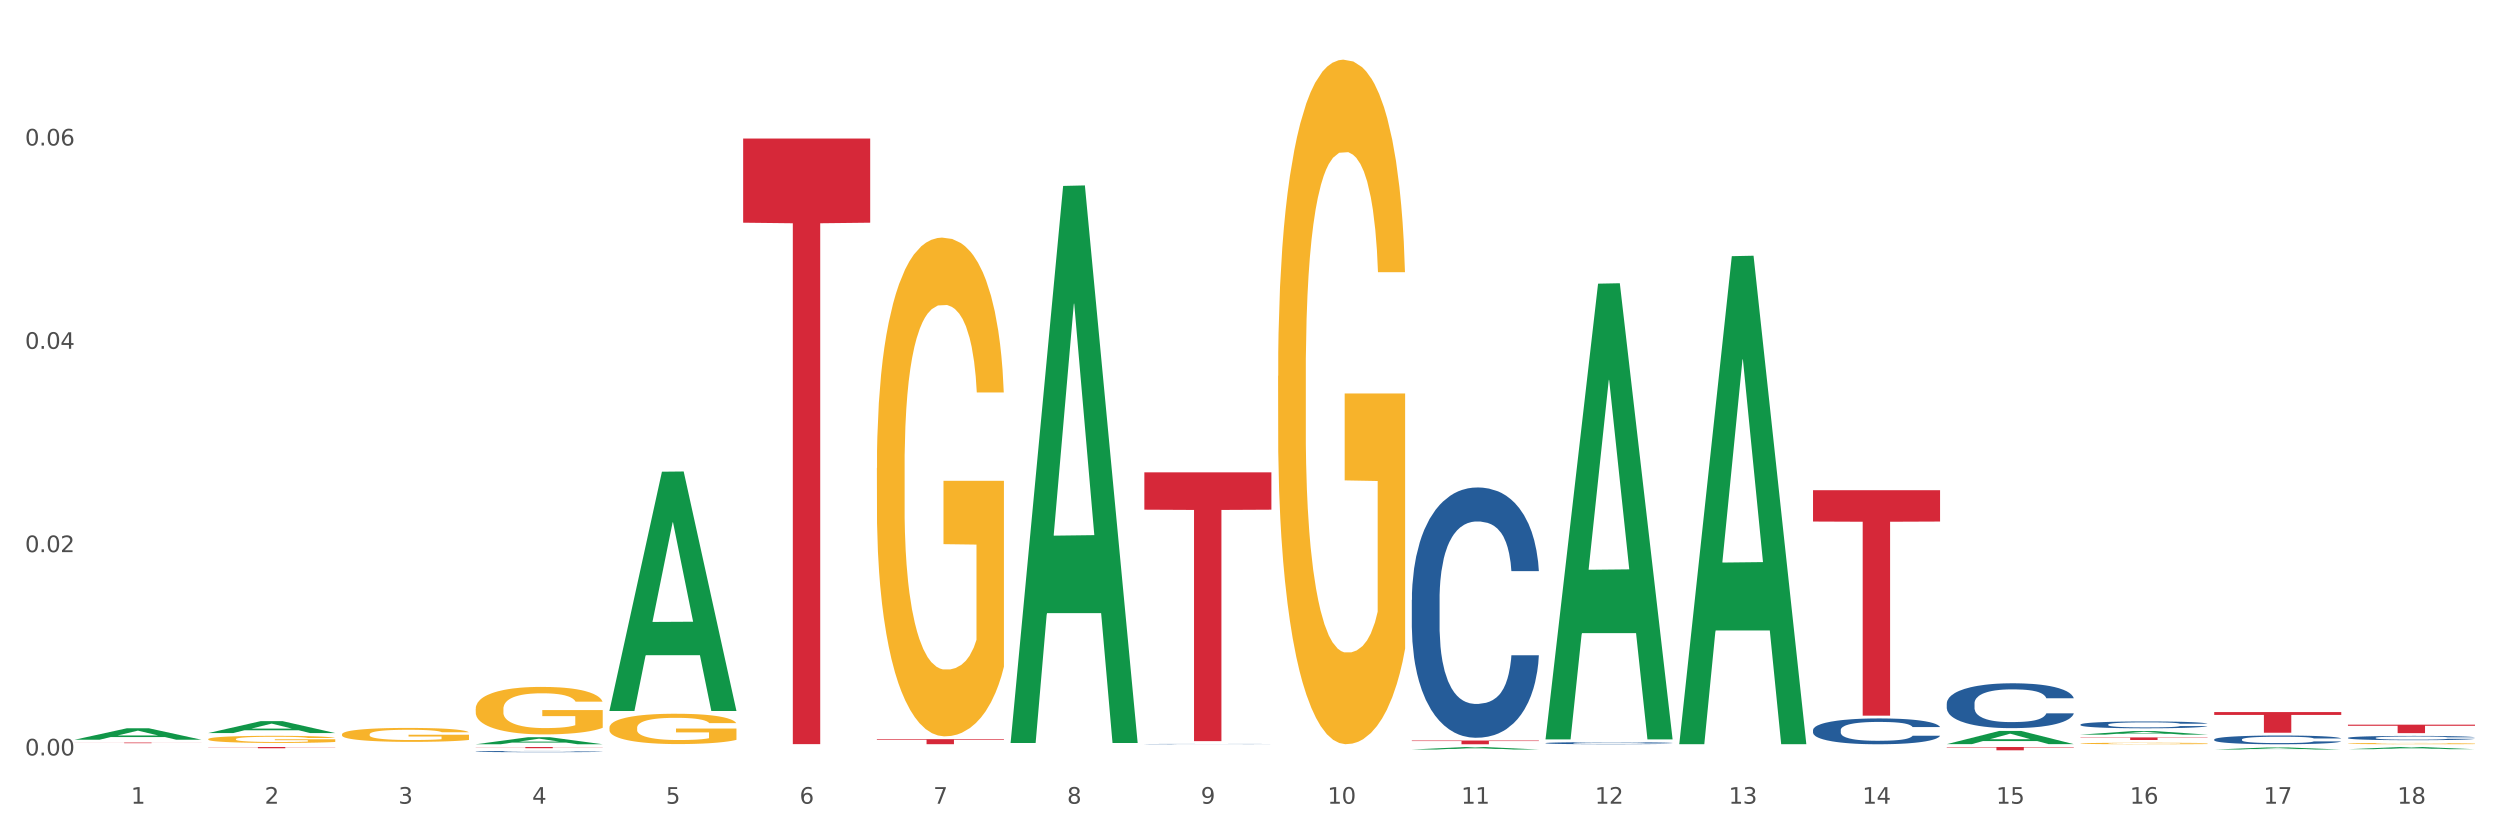 <?xml version="1.0" encoding="utf-8" standalone="no"?>
<!DOCTYPE svg PUBLIC "-//W3C//DTD SVG 1.1//EN"
  "http://www.w3.org/Graphics/SVG/1.1/DTD/svg11.dtd">
<svg xmlns:xlink="http://www.w3.org/1999/xlink" width="1080pt" height="360pt" viewBox="0 0 1080 360" xmlns="http://www.w3.org/2000/svg" version="1.1">
 <rect x="0" y="0" width="1080" height="360" fill="#333333" stroke="none"/>
 <defs>
  <style type="text/css">*{stroke-linejoin: round; stroke-linecap: butt}</style>
 </defs>
 <g id="figure_1">
  <g id="patch_1">
   <path d="M 0 360 
L 1080 360 
L 1080 0 
L 0 0 
z
" style="fill: #ffffff; stroke: #ffffff; stroke-linejoin: miter"/>
  </g>
  <g id="axes_1">
   <g id="matplotlib.axis_1">
    <g id="xtick_1">
     <g id="text_1">
      <!-- 1 -->
      <g style="fill: #4d4d4d" transform="translate(56.563 347.204) scale(0.096 -0.096)">
       <defs>
        <path id="DejaVuSans-31" d="M 794 531 
L 1825 531 
L 1825 4091 
L 703 3866 
L 703 4441 
L 1819 4666 
L 2450 4666 
L 2450 531 
L 3481 531 
L 3481 0 
L 794 0 
L 794 531 
z
" transform="scale(0.016)"/>
       </defs>
       <use xlink:href="#DejaVuSans-31"/>
      </g>
     </g>
    </g>
    <g id="xtick_2">
     <g id="text_2">
      <!-- 2 -->
      <g style="fill: #4d4d4d" transform="translate(114.336 347.204) scale(0.096 -0.096)">
       <defs>
        <path id="DejaVuSans-32" d="M 1228 531 
L 3431 531 
L 3431 0 
L 469 0 
L 469 531 
Q 828 903 1448 1529 
Q 2069 2156 2228 2338 
Q 2531 2678 2651 2914 
Q 2772 3150 2772 3378 
Q 2772 3750 2511 3984 
Q 2250 4219 1831 4219 
Q 1534 4219 1204 4116 
Q 875 4013 500 3803 
L 500 4441 
Q 881 4594 1212 4672 
Q 1544 4750 1819 4750 
Q 2544 4750 2975 4387 
Q 3406 4025 3406 3419 
Q 3406 3131 3298 2873 
Q 3191 2616 2906 2266 
Q 2828 2175 2409 1742 
Q 1991 1309 1228 531 
z
" transform="scale(0.016)"/>
       </defs>
       <use xlink:href="#DejaVuSans-32"/>
      </g>
     </g>
    </g>
    <g id="xtick_3">
     <g id="text_3">
      <!-- 3 -->
      <g style="fill: #4d4d4d" transform="translate(172.109 347.204) scale(0.096 -0.096)">
       <defs>
        <path id="DejaVuSans-33" d="M 2597 2516 
Q 3050 2419 3304 2112 
Q 3559 1806 3559 1356 
Q 3559 666 3084 287 
Q 2609 -91 1734 -91 
Q 1441 -91 1130 -33 
Q 819 25 488 141 
L 488 750 
Q 750 597 1062 519 
Q 1375 441 1716 441 
Q 2309 441 2620 675 
Q 2931 909 2931 1356 
Q 2931 1769 2642 2001 
Q 2353 2234 1838 2234 
L 1294 2234 
L 1294 2753 
L 1863 2753 
Q 2328 2753 2575 2939 
Q 2822 3125 2822 3475 
Q 2822 3834 2567 4026 
Q 2313 4219 1838 4219 
Q 1578 4219 1281 4162 
Q 984 4106 628 3988 
L 628 4550 
Q 988 4650 1302 4700 
Q 1616 4750 1894 4750 
Q 2613 4750 3031 4423 
Q 3450 4097 3450 3541 
Q 3450 3153 3228 2886 
Q 3006 2619 2597 2516 
z
" transform="scale(0.016)"/>
       </defs>
       <use xlink:href="#DejaVuSans-33"/>
      </g>
     </g>
    </g>
    <g id="xtick_4">
     <g id="text_4">
      <!-- 4 -->
      <g style="fill: #4d4d4d" transform="translate(229.882 347.204) scale(0.096 -0.096)">
       <defs>
        <path id="DejaVuSans-34" d="M 2419 4116 
L 825 1625 
L 2419 1625 
L 2419 4116 
z
M 2253 4666 
L 3047 4666 
L 3047 1625 
L 3713 1625 
L 3713 1100 
L 3047 1100 
L 3047 0 
L 2419 0 
L 2419 1100 
L 313 1100 
L 313 1709 
L 2253 4666 
z
" transform="scale(0.016)"/>
       </defs>
       <use xlink:href="#DejaVuSans-34"/>
      </g>
     </g>
    </g>
    <g id="xtick_5">
     <g id="text_5">
      <!-- 5 -->
      <g style="fill: #4d4d4d" transform="translate(287.655 347.204) scale(0.096 -0.096)">
       <defs>
        <path id="DejaVuSans-35" d="M 691 4666 
L 3169 4666 
L 3169 4134 
L 1269 4134 
L 1269 2991 
Q 1406 3038 1543 3061 
Q 1681 3084 1819 3084 
Q 2600 3084 3056 2656 
Q 3513 2228 3513 1497 
Q 3513 744 3044 326 
Q 2575 -91 1722 -91 
Q 1428 -91 1123 -41 
Q 819 9 494 109 
L 494 744 
Q 775 591 1075 516 
Q 1375 441 1709 441 
Q 2250 441 2565 725 
Q 2881 1009 2881 1497 
Q 2881 1984 2565 2268 
Q 2250 2553 1709 2553 
Q 1456 2553 1204 2497 
Q 953 2441 691 2322 
L 691 4666 
z
" transform="scale(0.016)"/>
       </defs>
       <use xlink:href="#DejaVuSans-35"/>
      </g>
     </g>
    </g>
    <g id="xtick_6">
     <g id="text_6">
      <!-- 6 -->
      <g style="fill: #4d4d4d" transform="translate(345.428 347.204) scale(0.096 -0.096)">
       <defs>
        <path id="DejaVuSans-36" d="M 2113 2584 
Q 1688 2584 1439 2293 
Q 1191 2003 1191 1497 
Q 1191 994 1439 701 
Q 1688 409 2113 409 
Q 2538 409 2786 701 
Q 3034 994 3034 1497 
Q 3034 2003 2786 2293 
Q 2538 2584 2113 2584 
z
M 3366 4563 
L 3366 3988 
Q 3128 4100 2886 4159 
Q 2644 4219 2406 4219 
Q 1781 4219 1451 3797 
Q 1122 3375 1075 2522 
Q 1259 2794 1537 2939 
Q 1816 3084 2150 3084 
Q 2853 3084 3261 2657 
Q 3669 2231 3669 1497 
Q 3669 778 3244 343 
Q 2819 -91 2113 -91 
Q 1303 -91 875 529 
Q 447 1150 447 2328 
Q 447 3434 972 4092 
Q 1497 4750 2381 4750 
Q 2619 4750 2861 4703 
Q 3103 4656 3366 4563 
z
" transform="scale(0.016)"/>
       </defs>
       <use xlink:href="#DejaVuSans-36"/>
      </g>
     </g>
    </g>
    <g id="xtick_7">
     <g id="text_7">
      <!-- 7 -->
      <g style="fill: #4d4d4d" transform="translate(403.201 347.204) scale(0.096 -0.096)">
       <defs>
        <path id="DejaVuSans-37" d="M 525 4666 
L 3525 4666 
L 3525 4397 
L 1831 0 
L 1172 0 
L 2766 4134 
L 525 4134 
L 525 4666 
z
" transform="scale(0.016)"/>
       </defs>
       <use xlink:href="#DejaVuSans-37"/>
      </g>
     </g>
    </g>
    <g id="xtick_8">
     <g id="text_8">
      <!-- 8 -->
      <g style="fill: #4d4d4d" transform="translate(460.974 347.204) scale(0.096 -0.096)">
       <defs>
        <path id="DejaVuSans-38" d="M 2034 2216 
Q 1584 2216 1326 1975 
Q 1069 1734 1069 1313 
Q 1069 891 1326 650 
Q 1584 409 2034 409 
Q 2484 409 2743 651 
Q 3003 894 3003 1313 
Q 3003 1734 2745 1975 
Q 2488 2216 2034 2216 
z
M 1403 2484 
Q 997 2584 770 2862 
Q 544 3141 544 3541 
Q 544 4100 942 4425 
Q 1341 4750 2034 4750 
Q 2731 4750 3128 4425 
Q 3525 4100 3525 3541 
Q 3525 3141 3298 2862 
Q 3072 2584 2669 2484 
Q 3125 2378 3379 2068 
Q 3634 1759 3634 1313 
Q 3634 634 3220 271 
Q 2806 -91 2034 -91 
Q 1263 -91 848 271 
Q 434 634 434 1313 
Q 434 1759 690 2068 
Q 947 2378 1403 2484 
z
M 1172 3481 
Q 1172 3119 1398 2916 
Q 1625 2713 2034 2713 
Q 2441 2713 2670 2916 
Q 2900 3119 2900 3481 
Q 2900 3844 2670 4047 
Q 2441 4250 2034 4250 
Q 1625 4250 1398 4047 
Q 1172 3844 1172 3481 
z
" transform="scale(0.016)"/>
       </defs>
       <use xlink:href="#DejaVuSans-38"/>
      </g>
     </g>
    </g>
    <g id="xtick_9">
     <g id="text_9">
      <!-- 9 -->
      <g style="fill: #4d4d4d" transform="translate(518.747 347.204) scale(0.096 -0.096)">
       <defs>
        <path id="DejaVuSans-39" d="M 703 97 
L 703 672 
Q 941 559 1184 500 
Q 1428 441 1663 441 
Q 2288 441 2617 861 
Q 2947 1281 2994 2138 
Q 2813 1869 2534 1725 
Q 2256 1581 1919 1581 
Q 1219 1581 811 2004 
Q 403 2428 403 3163 
Q 403 3881 828 4315 
Q 1253 4750 1959 4750 
Q 2769 4750 3195 4129 
Q 3622 3509 3622 2328 
Q 3622 1225 3098 567 
Q 2575 -91 1691 -91 
Q 1453 -91 1209 -44 
Q 966 3 703 97 
z
M 1959 2075 
Q 2384 2075 2632 2365 
Q 2881 2656 2881 3163 
Q 2881 3666 2632 3958 
Q 2384 4250 1959 4250 
Q 1534 4250 1286 3958 
Q 1038 3666 1038 3163 
Q 1038 2656 1286 2365 
Q 1534 2075 1959 2075 
z
" transform="scale(0.016)"/>
       </defs>
       <use xlink:href="#DejaVuSans-39"/>
      </g>
     </g>
    </g>
    <g id="xtick_10">
     <g id="text_10">
      <!-- 10 -->
      <g style="fill: #4d4d4d" transform="translate(573.466 347.204) scale(0.096 -0.096)">
       <defs>
        <path id="DejaVuSans-30" d="M 2034 4250 
Q 1547 4250 1301 3770 
Q 1056 3291 1056 2328 
Q 1056 1369 1301 889 
Q 1547 409 2034 409 
Q 2525 409 2770 889 
Q 3016 1369 3016 2328 
Q 3016 3291 2770 3770 
Q 2525 4250 2034 4250 
z
M 2034 4750 
Q 2819 4750 3233 4129 
Q 3647 3509 3647 2328 
Q 3647 1150 3233 529 
Q 2819 -91 2034 -91 
Q 1250 -91 836 529 
Q 422 1150 422 2328 
Q 422 3509 836 4129 
Q 1250 4750 2034 4750 
z
" transform="scale(0.016)"/>
       </defs>
       <use xlink:href="#DejaVuSans-31"/>
       <use xlink:href="#DejaVuSans-30" transform="translate(63.623 0)"/>
      </g>
     </g>
    </g>
    <g id="xtick_11">
     <g id="text_11">
      <!-- 11 -->
      <g style="fill: #4d4d4d" transform="translate(631.239 347.204) scale(0.096 -0.096)">
       <use xlink:href="#DejaVuSans-31"/>
       <use xlink:href="#DejaVuSans-31" transform="translate(63.623 0)"/>
      </g>
     </g>
    </g>
    <g id="xtick_12">
     <g id="text_12">
      <!-- 12 -->
      <g style="fill: #4d4d4d" transform="translate(689.012 347.204) scale(0.096 -0.096)">
       <use xlink:href="#DejaVuSans-31"/>
       <use xlink:href="#DejaVuSans-32" transform="translate(63.623 0)"/>
      </g>
     </g>
    </g>
    <g id="xtick_13">
     <g id="text_13">
      <!-- 13 -->
      <g style="fill: #4d4d4d" transform="translate(746.785 347.204) scale(0.096 -0.096)">
       <use xlink:href="#DejaVuSans-31"/>
       <use xlink:href="#DejaVuSans-33" transform="translate(63.623 0)"/>
      </g>
     </g>
    </g>
    <g id="xtick_14">
     <g id="text_14">
      <!-- 14 -->
      <g style="fill: #4d4d4d" transform="translate(804.558 347.204) scale(0.096 -0.096)">
       <use xlink:href="#DejaVuSans-31"/>
       <use xlink:href="#DejaVuSans-34" transform="translate(63.623 0)"/>
      </g>
     </g>
    </g>
    <g id="xtick_15">
     <g id="text_15">
      <!-- 15 -->
      <g style="fill: #4d4d4d" transform="translate(862.331 347.204) scale(0.096 -0.096)">
       <use xlink:href="#DejaVuSans-31"/>
       <use xlink:href="#DejaVuSans-35" transform="translate(63.623 0)"/>
      </g>
     </g>
    </g>
    <g id="xtick_16">
     <g id="text_16">
      <!-- 16 -->
      <g style="fill: #4d4d4d" transform="translate(920.104 347.204) scale(0.096 -0.096)">
       <use xlink:href="#DejaVuSans-31"/>
       <use xlink:href="#DejaVuSans-36" transform="translate(63.623 0)"/>
      </g>
     </g>
    </g>
    <g id="xtick_17">
     <g id="text_17">
      <!-- 17 -->
      <g style="fill: #4d4d4d" transform="translate(977.877 347.204) scale(0.096 -0.096)">
       <use xlink:href="#DejaVuSans-31"/>
       <use xlink:href="#DejaVuSans-37" transform="translate(63.623 0)"/>
      </g>
     </g>
    </g>
    <g id="xtick_18">
     <g id="text_18">
      <!-- 18 -->
      <g style="fill: #4d4d4d" transform="translate(1035.65 347.204) scale(0.096 -0.096)">
       <use xlink:href="#DejaVuSans-31"/>
       <use xlink:href="#DejaVuSans-38" transform="translate(63.623 0)"/>
      </g>
     </g>
    </g>
    <g id="xtick_19"/>
    <g id="xtick_20"/>
    <g id="xtick_21"/>
    <g id="xtick_22"/>
    <g id="xtick_23"/>
    <g id="xtick_24"/>
    <g id="xtick_25"/>
    <g id="xtick_26"/>
    <g id="xtick_27"/>
    <g id="xtick_28"/>
    <g id="xtick_29"/>
    <g id="xtick_30"/>
    <g id="xtick_31"/>
    <g id="xtick_32"/>
    <g id="xtick_33"/>
    <g id="xtick_34"/>
    <g id="xtick_35"/>
   </g>
   <g id="matplotlib.axis_2">
    <g id="ytick_1">
     <g id="text_19">
      <!-- 0.00 -->
      <g style="fill: #4d4d4d" transform="translate(10.8 326.358) scale(0.096 -0.096)">
       <defs>
        <path id="DejaVuSans-2e" d="M 684 794 
L 1344 794 
L 1344 0 
L 684 0 
L 684 794 
z
" transform="scale(0.016)"/>
       </defs>
       <use xlink:href="#DejaVuSans-30"/>
       <use xlink:href="#DejaVuSans-2e" transform="translate(63.623 0)"/>
       <use xlink:href="#DejaVuSans-30" transform="translate(95.41 0)"/>
       <use xlink:href="#DejaVuSans-30" transform="translate(159.033 0)"/>
      </g>
     </g>
    </g>
    <g id="ytick_2">
     <g id="text_20">
      <!-- 0.02 -->
      <g style="fill: #4d4d4d" transform="translate(10.8 238.526) scale(0.096 -0.096)">
       <use xlink:href="#DejaVuSans-30"/>
       <use xlink:href="#DejaVuSans-2e" transform="translate(63.623 0)"/>
       <use xlink:href="#DejaVuSans-30" transform="translate(95.41 0)"/>
       <use xlink:href="#DejaVuSans-32" transform="translate(159.033 0)"/>
      </g>
     </g>
    </g>
    <g id="ytick_3">
     <g id="text_21">
      <!-- 0.04 -->
      <g style="fill: #4d4d4d" transform="translate(10.8 150.694) scale(0.096 -0.096)">
       <use xlink:href="#DejaVuSans-30"/>
       <use xlink:href="#DejaVuSans-2e" transform="translate(63.623 0)"/>
       <use xlink:href="#DejaVuSans-30" transform="translate(95.41 0)"/>
       <use xlink:href="#DejaVuSans-34" transform="translate(159.033 0)"/>
      </g>
     </g>
    </g>
    <g id="ytick_4">
     <g id="text_22">
      <!-- 0.06 -->
      <g style="fill: #4d4d4d" transform="translate(10.8 62.861) scale(0.096 -0.096)">
       <use xlink:href="#DejaVuSans-30"/>
       <use xlink:href="#DejaVuSans-2e" transform="translate(63.623 0)"/>
       <use xlink:href="#DejaVuSans-30" transform="translate(95.41 0)"/>
       <use xlink:href="#DejaVuSans-36" transform="translate(159.033 0)"/>
      </g>
     </g>
    </g>
    <g id="ytick_5"/>
    <g id="ytick_6"/>
    <g id="ytick_7"/>
    <g id="ytick_8"/>
   </g>
   <g id="PolyCollection_1">
    <path d="M 32.175 319.565 
L 32.232 319.56 
L 54.864 314.603 
L 64.257 314.599 
L 87.059 319.574 
L 76.196 319.574 
L 71.273 318.415 
L 47.905 318.415 
L 47.735 318.434 
L 42.982 319.574 
L 32.175 319.574 
L 32.175 319.565 
L 50.847 317.724 
L 68.331 317.719 
L 59.674 315.659 
L 59.561 315.65 
L 59.447 315.664 
L 50.79 317.719 
L 50.847 317.724 
L 32.175 319.565 
z
" clip-path="url(#pe618749e1e)" style="fill: #109648"/>
    <path d="M 147.721 317.249 
L 147.786 317.244 
L 147.786 317.045 
L 147.915 316.874 
L 148.563 316.461 
L 149.535 316.119 
L 150.248 315.937 
L 150.961 315.788 
L 151.803 315.64 
L 152.84 315.485 
L 154.719 315.259 
L 155.886 315.144 
L 157.311 315.022 
L 159.903 314.846 
L 161.782 314.747 
L 163.726 314.664 
L 166.901 314.565 
L 168.975 314.521 
L 171.178 314.488 
L 173.835 314.466 
L 175.844 314.46 
L 180.25 314.477 
L 184.008 314.526 
L 185.822 314.565 
L 188.155 314.631 
L 189.386 314.675 
L 191.395 314.763 
L 193.469 314.879 
L 194.894 314.978 
L 197.033 315.166 
L 198.653 315.353 
L 200.143 315.585 
L 200.921 315.744 
L 201.504 315.893 
L 202.022 316.064 
L 202.54 316.334 
L 190.877 316.334 
L 190.423 316.141 
L 189.71 315.959 
L 188.674 315.783 
L 187.766 315.673 
L 186.211 315.535 
L 184.786 315.447 
L 183.295 315.381 
L 181.481 315.325 
L 180.055 315.298 
L 178.047 315.276 
L 174.094 315.281 
L 171.437 315.325 
L 169.623 315.381 
L 168.456 315.43 
L 167.42 315.485 
L 166.253 315.562 
L 164.893 315.678 
L 163.921 315.783 
L 162.949 315.915 
L 162.171 316.048 
L 161.458 316.202 
L 160.875 316.367 
L 160.421 316.538 
L 160.033 316.748 
L 159.709 317.095 
L 159.709 317.85 
L 159.838 318.021 
L 160.162 318.247 
L 160.551 318.418 
L 161.199 318.622 
L 161.782 318.76 
L 162.884 318.958 
L 164.115 319.123 
L 165.087 319.228 
L 166.059 319.316 
L 167.744 319.438 
L 169.623 319.537 
L 171.243 319.598 
L 173.446 319.653 
L 174.936 319.675 
L 176.232 319.686 
L 179.407 319.686 
L 181.675 319.669 
L 184.203 319.631 
L 186.146 319.581 
L 187.766 319.52 
L 189.581 319.421 
L 190.747 319.327 
L 190.747 318.175 
L 176.491 318.17 
L 176.491 317.404 
L 202.605 317.404 
L 202.605 319.653 
L 201.504 319.768 
L 200.273 319.873 
L 198.977 319.967 
L 197.033 320.083 
L 194.7 320.193 
L 192.626 320.27 
L 190.423 320.336 
L 187.831 320.397 
L 184.462 320.452 
L 182.388 320.474 
L 179.796 320.491 
L 176.751 320.496 
L 174.094 320.485 
L 171.502 320.457 
L 168.78 320.408 
L 166.124 320.336 
L 164.115 320.265 
L 162.106 320.176 
L 159.968 320.061 
L 158.283 319.95 
L 156.987 319.851 
L 155.562 319.724 
L 154.006 319.559 
L 152.84 319.41 
L 151.803 319.256 
L 150.702 319.057 
L 149.924 318.886 
L 149.147 318.671 
L 148.693 318.512 
L 148.175 318.264 
L 147.786 317.916 
L 147.721 317.249 
z
" clip-path="url(#pe618749e1e)" style="fill: #f7b32b"/>
    <path d="M 205.494 306.229 
L 205.559 306.21 
L 205.559 305.535 
L 205.688 304.954 
L 206.336 303.547 
L 207.308 302.385 
L 208.021 301.766 
L 208.734 301.259 
L 209.576 300.753 
L 210.613 300.228 
L 212.492 299.459 
L 213.659 299.065 
L 215.084 298.653 
L 217.676 298.053 
L 219.555 297.715 
L 221.499 297.434 
L 224.674 297.097 
L 226.748 296.947 
L 228.951 296.834 
L 231.608 296.759 
L 233.616 296.74 
L 238.023 296.797 
L 241.781 296.965 
L 243.595 297.097 
L 245.928 297.322 
L 247.159 297.472 
L 249.168 297.772 
L 251.242 298.165 
L 252.667 298.503 
L 254.806 299.141 
L 256.426 299.778 
L 257.916 300.566 
L 258.694 301.109 
L 259.277 301.616 
L 259.795 302.197 
L 260.313 303.116 
L 248.65 303.116 
L 248.196 302.46 
L 247.483 301.841 
L 246.447 301.241 
L 245.539 300.866 
L 243.984 300.397 
L 242.559 300.097 
L 241.068 299.872 
L 239.254 299.684 
L 237.828 299.591 
L 235.82 299.516 
L 231.867 299.534 
L 229.21 299.684 
L 227.396 299.872 
L 226.229 300.041 
L 225.193 300.228 
L 224.026 300.491 
L 222.666 300.884 
L 221.694 301.241 
L 220.722 301.691 
L 219.944 302.141 
L 219.231 302.666 
L 218.648 303.228 
L 218.194 303.81 
L 217.806 304.522 
L 217.482 305.704 
L 217.482 308.273 
L 217.611 308.854 
L 217.935 309.623 
L 218.324 310.204 
L 218.972 310.898 
L 219.555 311.367 
L 220.657 312.042 
L 221.888 312.604 
L 222.86 312.961 
L 223.832 313.261 
L 225.517 313.673 
L 227.396 314.011 
L 229.016 314.217 
L 231.219 314.405 
L 232.709 314.48 
L 234.005 314.517 
L 237.18 314.517 
L 239.448 314.461 
L 241.975 314.33 
L 243.919 314.161 
L 245.539 313.955 
L 247.354 313.617 
L 248.52 313.298 
L 248.52 309.379 
L 234.264 309.36 
L 234.264 306.754 
L 260.378 306.754 
L 260.378 314.405 
L 259.277 314.798 
L 258.046 315.155 
L 256.75 315.473 
L 254.806 315.867 
L 252.473 316.242 
L 250.399 316.505 
L 248.196 316.73 
L 245.604 316.936 
L 242.235 317.124 
L 240.161 317.199 
L 237.569 317.255 
L 234.524 317.274 
L 231.867 317.236 
L 229.275 317.142 
L 226.553 316.974 
L 223.897 316.73 
L 221.888 316.486 
L 219.879 316.186 
L 217.741 315.792 
L 216.056 315.417 
L 214.76 315.08 
L 213.335 314.648 
L 211.779 314.086 
L 210.613 313.58 
L 209.576 313.054 
L 208.475 312.379 
L 207.697 311.798 
L 206.92 311.067 
L 206.466 310.523 
L 205.948 309.679 
L 205.559 308.498 
L 205.494 306.229 
z
" clip-path="url(#pe618749e1e)" style="fill: #f7b32b"/>
    <path d="M 378.813 202.208 
L 378.878 202.011 
L 378.878 194.927 
L 379.007 188.827 
L 379.655 174.068 
L 380.627 161.868 
L 381.34 155.374 
L 382.053 150.061 
L 382.895 144.748 
L 383.932 139.238 
L 385.811 131.17 
L 386.977 127.038 
L 388.403 122.708 
L 390.995 116.411 
L 392.874 112.869 
L 394.818 109.918 
L 397.993 106.376 
L 400.067 104.801 
L 402.27 103.621 
L 404.927 102.834 
L 406.935 102.637 
L 411.342 103.227 
L 415.1 104.998 
L 416.914 106.376 
L 419.247 108.737 
L 420.478 110.311 
L 422.487 113.46 
L 424.561 117.592 
L 425.986 121.134 
L 428.125 127.825 
L 429.745 134.515 
L 431.235 142.78 
L 432.012 148.487 
L 432.596 153.8 
L 433.114 159.9 
L 433.632 169.542 
L 421.969 169.542 
L 421.515 162.655 
L 420.802 156.161 
L 419.766 149.864 
L 418.858 145.929 
L 417.303 141.009 
L 415.878 137.861 
L 414.387 135.499 
L 412.573 133.531 
L 411.147 132.548 
L 409.139 131.76 
L 405.186 131.957 
L 402.529 133.531 
L 400.715 135.499 
L 399.548 137.27 
L 398.512 139.238 
L 397.345 141.993 
L 395.984 146.125 
L 395.013 149.864 
L 394.041 154.587 
L 393.263 159.31 
L 392.55 164.82 
L 391.967 170.723 
L 391.513 176.823 
L 391.125 184.301 
L 390.801 196.698 
L 390.801 223.657 
L 390.93 229.758 
L 391.254 237.826 
L 391.643 243.926 
L 392.291 251.207 
L 392.874 256.126 
L 393.976 263.21 
L 395.207 269.114 
L 396.179 272.853 
L 397.151 276.001 
L 398.836 280.33 
L 400.715 283.873 
L 402.335 286.037 
L 404.538 288.005 
L 406.028 288.792 
L 407.324 289.186 
L 410.499 289.186 
L 412.767 288.595 
L 415.294 287.218 
L 417.238 285.447 
L 418.858 283.282 
L 420.673 279.74 
L 421.839 276.395 
L 421.839 235.267 
L 407.583 235.071 
L 407.583 207.718 
L 433.697 207.718 
L 433.697 288.005 
L 432.596 292.137 
L 431.364 295.876 
L 430.068 299.221 
L 428.125 303.354 
L 425.792 307.29 
L 423.718 310.044 
L 421.515 312.406 
L 418.923 314.57 
L 415.554 316.538 
L 413.48 317.325 
L 410.888 317.916 
L 407.843 318.113 
L 405.186 317.719 
L 402.594 316.735 
L 399.872 314.964 
L 397.216 312.406 
L 395.207 309.848 
L 393.198 306.699 
L 391.06 302.567 
L 389.375 298.631 
L 388.079 295.089 
L 386.654 290.563 
L 385.098 284.66 
L 383.932 279.347 
L 382.895 273.837 
L 381.794 266.753 
L 381.016 260.652 
L 380.238 252.978 
L 379.785 247.271 
L 379.266 238.416 
L 378.878 226.019 
L 378.813 202.208 
z
" clip-path="url(#pe618749e1e)" style="fill: #f7b32b"/>
    <path d="M 552.132 162.423 
L 552.197 162.153 
L 552.197 152.43 
L 552.326 144.057 
L 552.974 123.801 
L 553.946 107.055 
L 554.659 98.143 
L 555.372 90.85 
L 556.214 83.558 
L 557.251 75.995 
L 559.13 64.922 
L 560.296 59.25 
L 561.722 53.308 
L 564.314 44.666 
L 566.193 39.804 
L 568.137 35.753 
L 571.312 30.891 
L 573.386 28.73 
L 575.589 27.11 
L 578.246 26.03 
L 580.254 25.759 
L 584.661 26.57 
L 588.419 29.001 
L 590.233 30.891 
L 592.566 34.132 
L 593.797 36.293 
L 595.806 40.614 
L 597.88 46.286 
L 599.305 51.148 
L 601.443 60.33 
L 603.063 69.513 
L 604.554 80.857 
L 605.331 88.69 
L 605.915 95.982 
L 606.433 104.355 
L 606.951 117.589 
L 595.288 117.589 
L 594.834 108.136 
L 594.121 99.223 
L 593.084 90.58 
L 592.177 85.178 
L 590.622 78.426 
L 589.197 74.105 
L 587.706 70.864 
L 585.892 68.163 
L 584.466 66.813 
L 582.458 65.732 
L 578.505 66.002 
L 575.848 68.163 
L 574.034 70.864 
L 572.867 73.295 
L 571.831 75.995 
L 570.664 79.777 
L 569.303 85.448 
L 568.331 90.58 
L 567.359 97.062 
L 566.582 103.544 
L 565.869 111.107 
L 565.286 119.209 
L 564.832 127.582 
L 564.444 137.845 
L 564.12 154.861 
L 564.12 191.862 
L 564.249 200.235 
L 564.573 211.309 
L 564.962 219.681 
L 565.61 229.674 
L 566.193 236.427 
L 567.295 246.15 
L 568.526 254.252 
L 569.498 259.384 
L 570.47 263.705 
L 572.155 269.647 
L 574.034 274.509 
L 575.654 277.48 
L 577.857 280.18 
L 579.347 281.261 
L 580.643 281.801 
L 583.818 281.801 
L 586.086 280.991 
L 588.613 279.1 
L 590.557 276.669 
L 592.177 273.698 
L 593.992 268.837 
L 595.158 264.245 
L 595.158 207.797 
L 580.902 207.527 
L 580.902 169.985 
L 607.016 169.985 
L 607.016 280.18 
L 605.915 285.852 
L 604.683 290.984 
L 603.387 295.575 
L 601.443 301.247 
L 599.111 306.649 
L 597.037 310.43 
L 594.834 313.671 
L 592.242 316.642 
L 588.873 319.343 
L 586.799 320.423 
L 584.207 321.233 
L 581.162 321.504 
L 578.505 320.963 
L 575.913 319.613 
L 573.191 317.182 
L 570.535 313.671 
L 568.526 310.16 
L 566.517 305.839 
L 564.379 300.167 
L 562.694 294.765 
L 561.398 289.904 
L 559.972 283.692 
L 558.417 275.589 
L 557.251 268.297 
L 556.214 260.734 
L 555.113 251.011 
L 554.335 242.638 
L 553.557 232.105 
L 553.104 224.273 
L 552.585 212.119 
L 552.197 195.103 
L 552.132 162.423 
z
" clip-path="url(#pe618749e1e)" style="fill: #f7b32b"/>
    <path d="M 898.77 321.172 
L 898.835 321.171 
L 898.835 321.15 
L 898.964 321.131 
L 899.612 321.087 
L 900.584 321.05 
L 901.297 321.03 
L 902.01 321.014 
L 902.852 320.998 
L 903.889 320.981 
L 905.768 320.957 
L 906.934 320.944 
L 908.36 320.931 
L 910.952 320.912 
L 912.831 320.901 
L 914.775 320.892 
L 917.95 320.882 
L 920.024 320.877 
L 922.227 320.873 
L 924.884 320.871 
L 926.892 320.87 
L 931.299 320.872 
L 935.057 320.877 
L 936.871 320.882 
L 939.204 320.889 
L 940.435 320.894 
L 942.444 320.903 
L 944.517 320.916 
L 945.943 320.926 
L 948.081 320.947 
L 949.701 320.967 
L 951.192 320.992 
L 951.969 321.009 
L 952.552 321.025 
L 953.071 321.044 
L 953.589 321.073 
L 941.926 321.073 
L 941.472 321.052 
L 940.759 321.032 
L 939.722 321.013 
L 938.815 321.001 
L 937.26 320.987 
L 935.834 320.977 
L 934.344 320.97 
L 932.53 320.964 
L 931.104 320.961 
L 929.095 320.959 
L 925.143 320.959 
L 922.486 320.964 
L 920.672 320.97 
L 919.505 320.975 
L 918.468 320.981 
L 917.302 320.99 
L 915.941 321.002 
L 914.969 321.013 
L 913.997 321.028 
L 913.22 321.042 
L 912.507 321.059 
L 911.924 321.077 
L 911.47 321.095 
L 911.081 321.118 
L 910.757 321.155 
L 910.757 321.237 
L 910.887 321.255 
L 911.211 321.28 
L 911.6 321.298 
L 912.248 321.32 
L 912.831 321.335 
L 913.933 321.357 
L 915.164 321.375 
L 916.136 321.386 
L 917.108 321.395 
L 918.792 321.409 
L 920.672 321.419 
L 922.292 321.426 
L 924.495 321.432 
L 925.985 321.434 
L 927.281 321.435 
L 930.456 321.435 
L 932.724 321.434 
L 935.251 321.429 
L 937.195 321.424 
L 938.815 321.418 
L 940.63 321.407 
L 941.796 321.397 
L 941.796 321.272 
L 927.54 321.271 
L 927.54 321.189 
L 953.654 321.189 
L 953.654 321.432 
L 952.552 321.444 
L 951.321 321.456 
L 950.025 321.466 
L 948.081 321.478 
L 945.749 321.49 
L 943.675 321.499 
L 941.472 321.506 
L 938.88 321.512 
L 935.51 321.518 
L 933.437 321.521 
L 930.845 321.522 
L 927.799 321.523 
L 925.143 321.522 
L 922.551 321.519 
L 919.829 321.513 
L 917.172 321.506 
L 915.164 321.498 
L 913.155 321.488 
L 911.017 321.476 
L 909.332 321.464 
L 908.036 321.453 
L 906.61 321.44 
L 905.055 321.422 
L 903.889 321.406 
L 902.852 321.389 
L 901.75 321.367 
L 900.973 321.349 
L 900.195 321.326 
L 899.742 321.308 
L 899.223 321.282 
L 898.835 321.244 
L 898.77 321.172 
z
" clip-path="url(#pe618749e1e)" style="fill: #f7b32b"/>
    <path d="M 1014.316 321.219 
L 1014.38 321.218 
L 1014.38 321.2 
L 1014.51 321.184 
L 1015.158 321.145 
L 1016.13 321.113 
L 1016.843 321.096 
L 1017.556 321.082 
L 1018.398 321.068 
L 1019.435 321.054 
L 1021.314 321.033 
L 1022.48 321.022 
L 1023.906 321.01 
L 1026.498 320.994 
L 1028.377 320.985 
L 1030.321 320.977 
L 1033.496 320.968 
L 1035.57 320.963 
L 1037.773 320.96 
L 1040.429 320.958 
L 1042.438 320.958 
L 1046.845 320.959 
L 1050.603 320.964 
L 1052.417 320.968 
L 1054.75 320.974 
L 1055.981 320.978 
L 1057.99 320.986 
L 1060.063 320.997 
L 1061.489 321.006 
L 1063.627 321.024 
L 1065.247 321.041 
L 1066.738 321.063 
L 1067.515 321.078 
L 1068.098 321.092 
L 1068.617 321.108 
L 1069.135 321.133 
L 1057.471 321.133 
L 1057.018 321.115 
L 1056.305 321.098 
L 1055.268 321.082 
L 1054.361 321.071 
L 1052.806 321.058 
L 1051.38 321.05 
L 1049.89 321.044 
L 1048.076 321.039 
L 1046.65 321.036 
L 1044.641 321.034 
L 1040.689 321.035 
L 1038.032 321.039 
L 1036.218 321.044 
L 1035.051 321.049 
L 1034.014 321.054 
L 1032.848 321.061 
L 1031.487 321.072 
L 1030.515 321.082 
L 1029.543 321.094 
L 1028.766 321.106 
L 1028.053 321.121 
L 1027.47 321.136 
L 1027.016 321.152 
L 1026.627 321.172 
L 1026.303 321.204 
L 1026.303 321.275 
L 1026.433 321.291 
L 1026.757 321.312 
L 1027.146 321.328 
L 1027.794 321.347 
L 1028.377 321.36 
L 1029.479 321.379 
L 1030.71 321.394 
L 1031.682 321.404 
L 1032.654 321.413 
L 1034.338 321.424 
L 1036.218 321.433 
L 1037.838 321.439 
L 1040.041 321.444 
L 1041.531 321.446 
L 1042.827 321.447 
L 1046.002 321.447 
L 1048.27 321.446 
L 1050.797 321.442 
L 1052.741 321.437 
L 1054.361 321.432 
L 1056.176 321.422 
L 1057.342 321.414 
L 1057.342 321.306 
L 1043.086 321.305 
L 1043.086 321.233 
L 1069.2 321.233 
L 1069.2 321.444 
L 1068.098 321.455 
L 1066.867 321.465 
L 1065.571 321.473 
L 1063.627 321.484 
L 1061.295 321.495 
L 1059.221 321.502 
L 1057.018 321.508 
L 1054.426 321.514 
L 1051.056 321.519 
L 1048.983 321.521 
L 1046.391 321.522 
L 1043.345 321.523 
L 1040.689 321.522 
L 1038.097 321.519 
L 1035.375 321.515 
L 1032.718 321.508 
L 1030.71 321.501 
L 1028.701 321.493 
L 1026.563 321.482 
L 1024.878 321.472 
L 1023.582 321.463 
L 1022.156 321.451 
L 1020.601 321.435 
L 1019.435 321.421 
L 1018.398 321.407 
L 1017.296 321.388 
L 1016.519 321.372 
L 1015.741 321.352 
L 1015.288 321.337 
L 1014.769 321.314 
L 1014.38 321.281 
L 1014.316 321.219 
z
" clip-path="url(#pe618749e1e)" style="fill: #f7b32b"/>
    <path d="M 205.494 322.711 
L 260.378 322.711 
L 260.378 322.782 
L 238.789 322.782 
L 238.789 323.222 
L 226.953 323.222 
L 226.953 322.782 
L 205.494 322.782 
L 205.494 322.711 
L 205.494 322.711 
z
" clip-path="url(#pe618749e1e)" style="fill: #d62839"/>
    <path d="M 89.948 322.711 
L 144.832 322.711 
L 144.832 322.784 
L 123.243 322.785 
L 123.243 323.24 
L 111.407 323.24 
L 111.407 322.785 
L 89.948 322.784 
L 89.948 322.711 
L 89.948 322.711 
z
" clip-path="url(#pe618749e1e)" style="fill: #d62839"/>
    <path d="M 32.175 320.762 
L 87.059 320.762 
L 87.059 320.802 
L 65.47 320.802 
L 65.47 321.053 
L 53.635 321.053 
L 53.635 320.802 
L 32.175 320.802 
L 32.175 320.762 
L 32.175 320.762 
z
" clip-path="url(#pe618749e1e)" style="fill: #d62839"/>
    <path d="M 205.494 324.653 
L 205.559 324.652 
L 205.559 324.638 
L 205.753 324.62 
L 206.467 324.585 
L 207.375 324.559 
L 208.932 324.528 
L 209.776 324.516 
L 210.879 324.501 
L 213.149 324.478 
L 215.744 324.459 
L 217.561 324.448 
L 218.923 324.441 
L 221.972 324.429 
L 223.724 324.423 
L 225.54 324.419 
L 227.097 324.416 
L 229.692 324.412 
L 231.768 324.411 
L 234.169 324.41 
L 236.18 324.411 
L 238.84 324.413 
L 242.732 324.419 
L 244.224 324.422 
L 246.236 324.428 
L 248.312 324.436 
L 249.998 324.444 
L 251.945 324.455 
L 253.956 324.47 
L 255.902 324.489 
L 257.264 324.506 
L 258.367 324.524 
L 259.34 324.546 
L 260.054 324.57 
L 260.378 324.591 
L 248.506 324.591 
L 248.182 324.572 
L 247.533 324.553 
L 246.884 324.539 
L 246.171 324.528 
L 245.068 324.516 
L 244.095 324.508 
L 242.473 324.499 
L 240.981 324.493 
L 239.748 324.49 
L 238.256 324.487 
L 235.077 324.484 
L 232.806 324.484 
L 231.379 324.485 
L 229.627 324.487 
L 228.135 324.491 
L 226.384 324.496 
L 225.021 324.503 
L 223.659 324.511 
L 222.88 324.517 
L 221.713 324.528 
L 220.934 324.537 
L 219.896 324.552 
L 219.312 324.563 
L 218.274 324.591 
L 217.82 324.612 
L 217.626 324.626 
L 217.496 324.642 
L 217.496 324.719 
L 217.885 324.753 
L 218.209 324.768 
L 218.728 324.785 
L 219.702 324.806 
L 221.129 324.827 
L 222.621 324.843 
L 223.854 324.852 
L 225.021 324.859 
L 226.189 324.864 
L 227.616 324.869 
L 228.784 324.872 
L 230.536 324.875 
L 232.612 324.877 
L 234.234 324.877 
L 237.542 324.874 
L 239.034 324.872 
L 240.462 324.868 
L 242.019 324.863 
L 243.251 324.857 
L 243.965 324.852 
L 245.133 324.843 
L 246.041 324.833 
L 246.819 324.822 
L 247.338 324.812 
L 247.922 324.797 
L 248.376 324.781 
L 248.506 324.772 
L 260.378 324.772 
L 260.119 324.789 
L 259.665 324.807 
L 258.756 324.83 
L 258.043 324.843 
L 256.94 324.859 
L 255.772 324.873 
L 254.15 324.888 
L 252.658 324.9 
L 251.101 324.91 
L 249.414 324.918 
L 246.365 324.931 
L 245.262 324.934 
L 242.927 324.94 
L 241.11 324.944 
L 238.45 324.947 
L 235.726 324.949 
L 232.871 324.95 
L 230.341 324.949 
L 227.551 324.946 
L 225.8 324.943 
L 223.854 324.938 
L 221.583 324.931 
L 219.442 324.923 
L 217.431 324.913 
L 215.55 324.902 
L 213.798 324.889 
L 211.527 324.868 
L 209.841 324.847 
L 208.608 324.828 
L 207.765 324.812 
L 206.921 324.791 
L 206.467 324.777 
L 205.753 324.742 
L 205.494 324.71 
L 205.494 324.653 
z
" clip-path="url(#pe618749e1e)" style="fill: #255c99"/>
    <path d="M 494.359 321.439 
L 494.424 321.439 
L 494.424 321.435 
L 494.618 321.429 
L 495.332 321.419 
L 496.24 321.412 
L 497.797 321.403 
L 498.641 321.4 
L 499.743 321.396 
L 502.014 321.389 
L 504.609 321.384 
L 506.426 321.38 
L 507.788 321.378 
L 510.837 321.375 
L 512.589 321.373 
L 514.405 321.372 
L 515.962 321.371 
L 518.557 321.37 
L 520.633 321.37 
L 523.034 321.37 
L 525.045 321.37 
L 527.705 321.371 
L 531.597 321.372 
L 533.089 321.373 
L 535.1 321.375 
L 537.176 321.377 
L 538.863 321.379 
L 540.809 321.383 
L 542.821 321.387 
L 544.767 321.392 
L 546.129 321.397 
L 547.232 321.402 
L 548.205 321.408 
L 548.919 321.415 
L 549.243 321.421 
L 537.371 321.421 
L 537.047 321.416 
L 536.398 321.41 
L 535.749 321.406 
L 535.036 321.403 
L 533.933 321.4 
L 532.96 321.398 
L 531.338 321.395 
L 529.846 321.393 
L 528.613 321.392 
L 527.121 321.392 
L 523.942 321.391 
L 521.671 321.391 
L 520.244 321.391 
L 518.492 321.392 
L 517 321.393 
L 515.249 321.394 
L 513.886 321.396 
L 512.524 321.399 
L 511.745 321.4 
L 510.578 321.403 
L 509.799 321.406 
L 508.761 321.41 
L 508.177 321.413 
L 507.139 321.421 
L 506.685 321.427 
L 506.49 321.431 
L 506.361 321.436 
L 506.361 321.457 
L 506.75 321.467 
L 507.074 321.471 
L 507.593 321.476 
L 508.566 321.482 
L 509.994 321.488 
L 511.486 321.493 
L 512.718 321.495 
L 513.886 321.497 
L 515.054 321.499 
L 516.481 321.5 
L 517.649 321.501 
L 519.401 321.502 
L 521.477 321.502 
L 523.099 321.502 
L 526.407 321.502 
L 527.899 321.501 
L 529.327 321.5 
L 530.884 321.498 
L 532.116 321.497 
L 532.83 321.495 
L 533.998 321.493 
L 534.906 321.49 
L 535.684 321.487 
L 536.203 321.484 
L 536.787 321.48 
L 537.241 321.475 
L 537.371 321.473 
L 549.243 321.473 
L 548.984 321.478 
L 548.53 321.482 
L 547.621 321.489 
L 546.908 321.493 
L 545.805 321.497 
L 544.637 321.501 
L 543.015 321.506 
L 541.523 321.509 
L 539.966 321.512 
L 538.279 321.514 
L 535.23 321.518 
L 534.127 321.519 
L 531.792 321.52 
L 529.975 321.521 
L 527.315 321.522 
L 524.591 321.523 
L 521.736 321.523 
L 519.206 321.523 
L 516.416 321.522 
L 514.665 321.521 
L 512.718 321.52 
L 510.448 321.518 
L 508.307 321.515 
L 506.296 321.513 
L 504.414 321.509 
L 502.663 321.506 
L 500.392 321.5 
L 498.705 321.494 
L 497.473 321.488 
L 496.629 321.484 
L 495.786 321.478 
L 495.332 321.474 
L 494.618 321.464 
L 494.359 321.455 
L 494.359 321.439 
z
" clip-path="url(#pe618749e1e)" style="fill: #255c99"/>
    <path d="M 609.905 259.168 
L 609.97 259.069 
L 609.97 256.304 
L 610.164 252.551 
L 610.878 245.638 
L 611.786 240.404 
L 613.343 234.28 
L 614.187 231.713 
L 615.289 228.849 
L 617.56 224.207 
L 620.155 220.256 
L 621.972 218.084 
L 623.334 216.701 
L 626.383 214.232 
L 628.135 213.146 
L 629.951 212.257 
L 631.508 211.664 
L 634.103 210.973 
L 636.179 210.677 
L 638.58 210.578 
L 640.591 210.677 
L 643.251 211.072 
L 647.143 212.257 
L 648.635 212.948 
L 650.646 214.133 
L 652.722 215.713 
L 654.409 217.294 
L 656.355 219.565 
L 658.367 222.528 
L 660.313 226.281 
L 661.675 229.737 
L 662.778 233.392 
L 663.751 237.836 
L 664.465 242.675 
L 664.789 246.724 
L 652.917 246.724 
L 652.593 243.07 
L 651.944 239.12 
L 651.295 236.453 
L 650.581 234.28 
L 649.479 231.811 
L 648.505 230.231 
L 646.884 228.355 
L 645.391 227.17 
L 644.159 226.478 
L 642.667 225.886 
L 639.488 225.293 
L 637.217 225.293 
L 635.79 225.491 
L 634.038 225.984 
L 632.546 226.676 
L 630.795 227.861 
L 629.432 229.145 
L 628.07 230.824 
L 627.291 232.009 
L 626.124 234.182 
L 625.345 235.959 
L 624.307 239.021 
L 623.723 241.194 
L 622.685 246.823 
L 622.231 250.971 
L 622.036 253.835 
L 621.907 256.995 
L 621.907 272.402 
L 622.296 279.315 
L 622.62 282.278 
L 623.139 285.636 
L 624.112 289.981 
L 625.54 294.228 
L 627.032 297.289 
L 628.264 299.166 
L 629.432 300.549 
L 630.6 301.635 
L 632.027 302.623 
L 633.195 303.215 
L 634.947 303.808 
L 637.023 304.104 
L 638.644 304.104 
L 641.953 303.61 
L 643.445 303.116 
L 644.872 302.425 
L 646.429 301.339 
L 647.662 300.154 
L 648.376 299.265 
L 649.543 297.388 
L 650.452 295.413 
L 651.23 293.142 
L 651.749 291.166 
L 652.333 288.204 
L 652.787 284.846 
L 652.917 283.068 
L 664.789 283.068 
L 664.53 286.623 
L 664.076 290.08 
L 663.167 294.722 
L 662.454 297.388 
L 661.351 300.647 
L 660.183 303.413 
L 658.561 306.474 
L 657.069 308.746 
L 655.512 310.721 
L 653.825 312.499 
L 650.776 314.968 
L 649.673 315.659 
L 647.338 316.844 
L 645.521 317.535 
L 642.861 318.227 
L 640.137 318.622 
L 637.282 318.721 
L 634.752 318.523 
L 631.962 317.93 
L 630.211 317.338 
L 628.264 316.449 
L 625.994 315.066 
L 623.853 313.387 
L 621.842 311.412 
L 619.96 309.141 
L 618.209 306.573 
L 615.938 302.326 
L 614.251 298.178 
L 613.019 294.327 
L 612.175 291.068 
L 611.332 286.92 
L 610.878 284.056 
L 610.164 277.142 
L 609.905 270.723 
L 609.905 259.168 
z
" clip-path="url(#pe618749e1e)" style="fill: #255c99"/>
    <path d="M 667.678 321.013 
L 667.743 321.012 
L 667.743 320.989 
L 667.937 320.957 
L 668.651 320.899 
L 669.559 320.854 
L 671.116 320.803 
L 671.96 320.781 
L 673.062 320.757 
L 675.333 320.717 
L 677.928 320.684 
L 679.745 320.666 
L 681.107 320.654 
L 684.156 320.633 
L 685.908 320.624 
L 687.724 320.616 
L 689.281 320.611 
L 691.876 320.606 
L 693.952 320.603 
L 696.353 320.602 
L 698.364 320.603 
L 701.024 320.606 
L 704.916 320.616 
L 706.408 320.622 
L 708.419 320.632 
L 710.495 320.646 
L 712.182 320.659 
L 714.128 320.678 
L 716.139 320.703 
L 718.086 320.735 
L 719.448 320.764 
L 720.551 320.795 
L 721.524 320.833 
L 722.238 320.874 
L 722.562 320.908 
L 710.69 320.908 
L 710.366 320.877 
L 709.717 320.843 
L 709.068 320.821 
L 708.354 320.803 
L 707.252 320.782 
L 706.278 320.768 
L 704.657 320.753 
L 703.164 320.742 
L 701.932 320.737 
L 700.44 320.732 
L 697.261 320.727 
L 694.99 320.727 
L 693.563 320.728 
L 691.811 320.732 
L 690.319 320.738 
L 688.568 320.748 
L 687.205 320.759 
L 685.843 320.773 
L 685.064 320.783 
L 683.897 320.802 
L 683.118 320.817 
L 682.08 320.843 
L 681.496 320.861 
L 680.458 320.909 
L 680.004 320.944 
L 679.809 320.968 
L 679.68 320.995 
L 679.68 321.125 
L 680.069 321.183 
L 680.393 321.208 
L 680.912 321.237 
L 681.885 321.273 
L 683.313 321.309 
L 684.805 321.335 
L 686.037 321.351 
L 687.205 321.363 
L 688.373 321.372 
L 689.8 321.38 
L 690.968 321.385 
L 692.72 321.39 
L 694.796 321.393 
L 696.417 321.393 
L 699.726 321.389 
L 701.218 321.384 
L 702.645 321.379 
L 704.202 321.369 
L 705.435 321.359 
L 706.149 321.352 
L 707.316 321.336 
L 708.225 321.319 
L 709.003 321.3 
L 709.522 321.283 
L 710.106 321.258 
L 710.56 321.23 
L 710.69 321.215 
L 722.562 321.215 
L 722.303 321.245 
L 721.848 321.274 
L 720.94 321.313 
L 720.227 321.336 
L 719.124 321.363 
L 717.956 321.387 
L 716.334 321.413 
L 714.842 321.432 
L 713.285 321.449 
L 711.598 321.464 
L 708.549 321.485 
L 707.446 321.49 
L 705.111 321.5 
L 703.294 321.506 
L 700.634 321.512 
L 697.91 321.515 
L 695.055 321.516 
L 692.525 321.515 
L 689.735 321.51 
L 687.984 321.505 
L 686.037 321.497 
L 683.767 321.485 
L 681.626 321.471 
L 679.615 321.454 
L 677.733 321.435 
L 675.982 321.414 
L 673.711 321.378 
L 672.024 321.343 
L 670.792 321.31 
L 669.948 321.283 
L 669.105 321.247 
L 668.651 321.223 
L 667.937 321.165 
L 667.678 321.111 
L 667.678 321.013 
z
" clip-path="url(#pe618749e1e)" style="fill: #255c99"/>
    <path d="M 783.224 315.374 
L 783.289 315.364 
L 783.289 315.079 
L 783.483 314.691 
L 784.197 313.978 
L 785.105 313.437 
L 786.662 312.805 
L 787.506 312.54 
L 788.608 312.244 
L 790.879 311.765 
L 793.474 311.357 
L 795.291 311.133 
L 796.653 310.99 
L 799.702 310.735 
L 801.454 310.623 
L 803.27 310.531 
L 804.827 310.47 
L 807.422 310.399 
L 809.498 310.368 
L 811.899 310.358 
L 813.91 310.368 
L 816.57 310.409 
L 820.462 310.531 
L 821.954 310.603 
L 823.965 310.725 
L 826.041 310.888 
L 827.728 311.051 
L 829.674 311.286 
L 831.685 311.592 
L 833.632 311.979 
L 834.994 312.336 
L 836.097 312.713 
L 837.07 313.172 
L 837.784 313.672 
L 838.108 314.09 
L 826.236 314.09 
L 825.912 313.712 
L 825.263 313.305 
L 824.614 313.029 
L 823.9 312.805 
L 822.798 312.55 
L 821.824 312.387 
L 820.203 312.193 
L 818.71 312.071 
L 817.478 311.999 
L 815.986 311.938 
L 812.807 311.877 
L 810.536 311.877 
L 809.109 311.897 
L 807.357 311.948 
L 805.865 312.02 
L 804.114 312.142 
L 802.751 312.275 
L 801.389 312.448 
L 800.61 312.57 
L 799.443 312.795 
L 798.664 312.978 
L 797.626 313.294 
L 797.042 313.519 
L 796.004 314.1 
L 795.55 314.528 
L 795.355 314.824 
L 795.226 315.15 
L 795.226 316.741 
L 795.615 317.455 
L 795.939 317.76 
L 796.458 318.107 
L 797.431 318.556 
L 798.859 318.994 
L 800.351 319.31 
L 801.583 319.504 
L 802.751 319.647 
L 803.919 319.759 
L 805.346 319.861 
L 806.514 319.922 
L 808.266 319.983 
L 810.342 320.014 
L 811.963 320.014 
L 815.272 319.963 
L 816.764 319.912 
L 818.191 319.841 
L 819.748 319.728 
L 820.981 319.606 
L 821.695 319.514 
L 822.862 319.321 
L 823.771 319.117 
L 824.549 318.882 
L 825.068 318.678 
L 825.652 318.372 
L 826.106 318.026 
L 826.236 317.842 
L 838.108 317.842 
L 837.849 318.209 
L 837.394 318.566 
L 836.486 319.045 
L 835.773 319.321 
L 834.67 319.657 
L 833.502 319.943 
L 831.88 320.259 
L 830.388 320.493 
L 828.831 320.697 
L 827.144 320.881 
L 824.095 321.136 
L 822.992 321.207 
L 820.657 321.329 
L 818.84 321.401 
L 816.18 321.472 
L 813.456 321.513 
L 810.601 321.523 
L 808.071 321.503 
L 805.281 321.441 
L 803.53 321.38 
L 801.583 321.288 
L 799.313 321.146 
L 797.172 320.972 
L 795.161 320.768 
L 793.279 320.534 
L 791.528 320.269 
L 789.257 319.83 
L 787.57 319.402 
L 786.338 319.004 
L 785.494 318.668 
L 784.651 318.24 
L 784.197 317.944 
L 783.483 317.23 
L 783.224 316.567 
L 783.224 315.374 
z
" clip-path="url(#pe618749e1e)" style="fill: #255c99"/>
    <path d="M 840.997 303.887 
L 841.062 303.869 
L 841.062 303.373 
L 841.256 302.7 
L 841.97 301.46 
L 842.878 300.522 
L 844.435 299.424 
L 845.278 298.964 
L 846.381 298.45 
L 848.652 297.618 
L 851.247 296.909 
L 853.063 296.52 
L 854.426 296.272 
L 857.475 295.829 
L 859.227 295.634 
L 861.043 295.475 
L 862.6 295.369 
L 865.195 295.245 
L 867.271 295.192 
L 869.672 295.174 
L 871.683 295.192 
L 874.343 295.263 
L 878.235 295.475 
L 879.727 295.599 
L 881.738 295.812 
L 883.814 296.095 
L 885.501 296.378 
L 887.447 296.785 
L 889.458 297.317 
L 891.405 297.99 
L 892.767 298.609 
L 893.87 299.265 
L 894.843 300.062 
L 895.557 300.929 
L 895.881 301.655 
L 884.009 301.655 
L 883.685 301 
L 883.036 300.292 
L 882.387 299.814 
L 881.673 299.424 
L 880.571 298.981 
L 879.597 298.698 
L 877.976 298.362 
L 876.483 298.149 
L 875.251 298.025 
L 873.759 297.919 
L 870.58 297.813 
L 868.309 297.813 
L 866.882 297.848 
L 865.13 297.937 
L 863.638 298.06 
L 861.887 298.273 
L 860.524 298.503 
L 859.162 298.804 
L 858.383 299.017 
L 857.216 299.406 
L 856.437 299.725 
L 855.399 300.274 
L 854.815 300.664 
L 853.777 301.673 
L 853.323 302.417 
L 853.128 302.93 
L 852.999 303.497 
L 852.999 306.259 
L 853.388 307.499 
L 853.712 308.03 
L 854.231 308.632 
L 855.204 309.412 
L 856.632 310.173 
L 858.124 310.722 
L 859.356 311.058 
L 860.524 311.306 
L 861.692 311.501 
L 863.119 311.678 
L 864.287 311.784 
L 866.039 311.891 
L 868.115 311.944 
L 869.736 311.944 
L 873.045 311.855 
L 874.537 311.767 
L 875.964 311.643 
L 877.521 311.448 
L 878.754 311.235 
L 879.468 311.076 
L 880.635 310.74 
L 881.544 310.385 
L 882.322 309.978 
L 882.841 309.624 
L 883.425 309.093 
L 883.879 308.491 
L 884.009 308.172 
L 895.881 308.172 
L 895.622 308.809 
L 895.167 309.429 
L 894.259 310.262 
L 893.546 310.74 
L 892.443 311.324 
L 891.275 311.82 
L 889.653 312.369 
L 888.161 312.776 
L 886.604 313.13 
L 884.917 313.449 
L 881.868 313.892 
L 880.765 314.016 
L 878.43 314.228 
L 876.613 314.352 
L 873.953 314.476 
L 871.229 314.547 
L 868.374 314.565 
L 865.844 314.529 
L 863.054 314.423 
L 861.303 314.317 
L 859.356 314.157 
L 857.086 313.909 
L 854.945 313.608 
L 852.934 313.254 
L 851.052 312.847 
L 849.301 312.387 
L 847.03 311.625 
L 845.343 310.881 
L 844.111 310.191 
L 843.267 309.606 
L 842.424 308.863 
L 841.97 308.349 
L 841.256 307.109 
L 840.997 305.958 
L 840.997 303.887 
z
" clip-path="url(#pe618749e1e)" style="fill: #255c99"/>
    <path d="M 89.948 319.296 
L 90.013 319.294 
L 90.013 319.192 
L 90.142 319.105 
L 90.79 318.894 
L 91.762 318.719 
L 92.475 318.626 
L 93.188 318.55 
L 94.03 318.474 
L 95.067 318.395 
L 96.946 318.279 
L 98.113 318.22 
L 99.538 318.158 
L 102.13 318.068 
L 104.009 318.017 
L 105.953 317.975 
L 109.128 317.924 
L 111.202 317.902 
L 113.405 317.885 
L 116.062 317.874 
L 118.071 317.871 
L 122.477 317.879 
L 126.235 317.905 
L 128.049 317.924 
L 130.382 317.958 
L 131.613 317.981 
L 133.622 318.026 
L 135.696 318.085 
L 137.121 318.136 
L 139.26 318.231 
L 140.88 318.327 
L 142.37 318.446 
L 143.148 318.527 
L 143.731 318.603 
L 144.249 318.691 
L 144.768 318.829 
L 133.104 318.829 
L 132.65 318.73 
L 131.937 318.637 
L 130.901 318.547 
L 129.993 318.491 
L 128.438 318.42 
L 127.013 318.375 
L 125.522 318.341 
L 123.708 318.313 
L 122.282 318.299 
L 120.274 318.288 
L 116.321 318.291 
L 113.664 318.313 
L 111.85 318.341 
L 110.684 318.367 
L 109.647 318.395 
L 108.48 318.434 
L 107.12 318.493 
L 106.148 318.547 
L 105.176 318.615 
L 104.398 318.682 
L 103.685 318.761 
L 103.102 318.846 
L 102.648 318.933 
L 102.26 319.04 
L 101.936 319.218 
L 101.936 319.604 
L 102.065 319.691 
L 102.389 319.806 
L 102.778 319.894 
L 103.426 319.998 
L 104.009 320.068 
L 105.111 320.17 
L 106.342 320.254 
L 107.314 320.308 
L 108.286 320.353 
L 109.971 320.415 
L 111.85 320.466 
L 113.47 320.497 
L 115.673 320.525 
L 117.163 320.536 
L 118.459 320.542 
L 121.634 320.542 
L 123.902 320.533 
L 126.43 320.514 
L 128.373 320.488 
L 129.993 320.457 
L 131.808 320.407 
L 132.974 320.359 
L 132.974 319.77 
L 118.719 319.767 
L 118.719 319.375 
L 144.832 319.375 
L 144.832 320.525 
L 143.731 320.584 
L 142.5 320.638 
L 141.204 320.685 
L 139.26 320.745 
L 136.927 320.801 
L 134.853 320.84 
L 132.65 320.874 
L 130.058 320.905 
L 126.689 320.933 
L 124.615 320.945 
L 122.023 320.953 
L 118.978 320.956 
L 116.321 320.95 
L 113.729 320.936 
L 111.007 320.911 
L 108.351 320.874 
L 106.342 320.838 
L 104.333 320.793 
L 102.195 320.733 
L 100.51 320.677 
L 99.214 320.626 
L 97.789 320.561 
L 96.233 320.477 
L 95.067 320.401 
L 94.03 320.322 
L 92.929 320.221 
L 92.151 320.133 
L 91.374 320.023 
L 90.92 319.942 
L 90.402 319.815 
L 90.013 319.637 
L 89.948 319.296 
z
" clip-path="url(#pe618749e1e)" style="fill: #f7b32b"/>
    <path d="M 898.77 312.994 
L 898.835 312.992 
L 898.835 312.916 
L 899.029 312.813 
L 899.743 312.623 
L 900.651 312.479 
L 902.208 312.311 
L 903.051 312.241 
L 904.154 312.162 
L 906.425 312.035 
L 909.02 311.926 
L 910.836 311.867 
L 912.199 311.829 
L 915.248 311.761 
L 917 311.731 
L 918.816 311.707 
L 920.373 311.69 
L 922.968 311.671 
L 925.044 311.663 
L 927.444 311.66 
L 929.456 311.663 
L 932.116 311.674 
L 936.008 311.707 
L 937.5 311.726 
L 939.511 311.758 
L 941.587 311.801 
L 943.274 311.845 
L 945.22 311.907 
L 947.231 311.989 
L 949.178 312.092 
L 950.54 312.186 
L 951.643 312.287 
L 952.616 312.409 
L 953.33 312.542 
L 953.654 312.653 
L 941.782 312.653 
L 941.458 312.553 
L 940.809 312.444 
L 940.16 312.371 
L 939.446 312.311 
L 938.344 312.243 
L 937.37 312.2 
L 935.749 312.149 
L 934.256 312.116 
L 933.024 312.097 
L 931.532 312.081 
L 928.353 312.064 
L 926.082 312.064 
L 924.655 312.07 
L 922.903 312.083 
L 921.411 312.102 
L 919.659 312.135 
L 918.297 312.17 
L 916.935 312.216 
L 916.156 312.249 
L 914.988 312.308 
L 914.21 312.357 
L 913.172 312.441 
L 912.588 312.501 
L 911.55 312.656 
L 911.096 312.769 
L 910.901 312.848 
L 910.772 312.935 
L 910.772 313.358 
L 911.161 313.548 
L 911.485 313.629 
L 912.004 313.721 
L 912.977 313.84 
L 914.405 313.957 
L 915.897 314.041 
L 917.129 314.093 
L 918.297 314.13 
L 919.465 314.16 
L 920.892 314.187 
L 922.06 314.204 
L 923.811 314.22 
L 925.887 314.228 
L 927.509 314.228 
L 930.818 314.215 
L 932.31 314.201 
L 933.737 314.182 
L 935.294 314.152 
L 936.527 314.12 
L 937.241 314.095 
L 938.408 314.044 
L 939.317 313.99 
L 940.095 313.927 
L 940.614 313.873 
L 941.198 313.792 
L 941.652 313.699 
L 941.782 313.651 
L 953.654 313.651 
L 953.395 313.748 
L 952.94 313.843 
L 952.032 313.971 
L 951.319 314.044 
L 950.216 314.133 
L 949.048 314.209 
L 947.426 314.293 
L 945.934 314.356 
L 944.377 314.41 
L 942.69 314.459 
L 939.641 314.526 
L 938.538 314.545 
L 936.203 314.578 
L 934.386 314.597 
L 931.726 314.616 
L 929.002 314.627 
L 926.147 314.629 
L 923.617 314.624 
L 920.827 314.608 
L 919.076 314.591 
L 917.129 314.567 
L 914.859 314.529 
L 912.718 314.483 
L 910.707 314.429 
L 908.825 314.366 
L 907.074 314.296 
L 904.803 314.179 
L 903.116 314.065 
L 901.884 313.96 
L 901.04 313.87 
L 900.197 313.756 
L 899.743 313.678 
L 899.029 313.488 
L 898.77 313.312 
L 898.77 312.994 
z
" clip-path="url(#pe618749e1e)" style="fill: #255c99"/>
    <path d="M 956.543 319.441 
L 956.608 319.437 
L 956.608 319.34 
L 956.802 319.209 
L 957.516 318.967 
L 958.424 318.784 
L 959.981 318.57 
L 960.824 318.48 
L 961.927 318.38 
L 964.198 318.218 
L 966.793 318.08 
L 968.609 318.004 
L 969.972 317.956 
L 973.021 317.869 
L 974.773 317.831 
L 976.589 317.8 
L 978.146 317.779 
L 980.741 317.755 
L 982.817 317.745 
L 985.217 317.741 
L 987.229 317.745 
L 989.888 317.759 
L 993.781 317.8 
L 995.273 317.824 
L 997.284 317.866 
L 999.36 317.921 
L 1001.047 317.976 
L 1002.993 318.056 
L 1005.004 318.159 
L 1006.951 318.291 
L 1008.313 318.411 
L 1009.416 318.539 
L 1010.389 318.695 
L 1011.103 318.864 
L 1011.427 319.005 
L 999.555 319.005 
L 999.231 318.878 
L 998.582 318.739 
L 997.933 318.646 
L 997.219 318.57 
L 996.116 318.484 
L 995.143 318.429 
L 993.521 318.363 
L 992.029 318.322 
L 990.797 318.297 
L 989.305 318.277 
L 986.126 318.256 
L 983.855 318.256 
L 982.428 318.263 
L 980.676 318.28 
L 979.184 318.304 
L 977.432 318.346 
L 976.07 318.391 
L 974.708 318.449 
L 973.929 318.491 
L 972.761 318.567 
L 971.983 318.629 
L 970.945 318.736 
L 970.361 318.812 
L 969.323 319.009 
L 968.869 319.154 
L 968.674 319.254 
L 968.545 319.365 
L 968.545 319.903 
L 968.934 320.145 
L 969.258 320.249 
L 969.777 320.366 
L 970.75 320.518 
L 972.178 320.667 
L 973.67 320.774 
L 974.902 320.839 
L 976.07 320.888 
L 977.238 320.926 
L 978.665 320.96 
L 979.833 320.981 
L 981.584 321.002 
L 983.66 321.012 
L 985.282 321.012 
L 988.591 320.995 
L 990.083 320.977 
L 991.51 320.953 
L 993.067 320.915 
L 994.3 320.874 
L 995.014 320.843 
L 996.181 320.777 
L 997.09 320.708 
L 997.868 320.629 
L 998.387 320.559 
L 998.971 320.456 
L 999.425 320.338 
L 999.555 320.276 
L 1011.427 320.276 
L 1011.168 320.401 
L 1010.713 320.521 
L 1009.805 320.684 
L 1009.092 320.777 
L 1007.989 320.891 
L 1006.821 320.988 
L 1005.199 321.095 
L 1003.707 321.174 
L 1002.15 321.243 
L 1000.463 321.305 
L 997.414 321.392 
L 996.311 321.416 
L 993.976 321.457 
L 992.159 321.482 
L 989.499 321.506 
L 986.774 321.52 
L 983.92 321.523 
L 981.39 321.516 
L 978.6 321.495 
L 976.849 321.475 
L 974.902 321.444 
L 972.632 321.395 
L 970.491 321.337 
L 968.48 321.267 
L 966.598 321.188 
L 964.847 321.098 
L 962.576 320.95 
L 960.889 320.805 
L 959.657 320.67 
L 958.813 320.556 
L 957.97 320.411 
L 957.516 320.311 
L 956.802 320.069 
L 956.543 319.845 
L 956.543 319.441 
z
" clip-path="url(#pe618749e1e)" style="fill: #255c99"/>
    <path d="M 1014.316 318.745 
L 1014.381 318.743 
L 1014.381 318.695 
L 1014.575 318.631 
L 1015.289 318.512 
L 1016.197 318.421 
L 1017.754 318.316 
L 1018.597 318.272 
L 1019.7 318.222 
L 1021.971 318.143 
L 1024.566 318.075 
L 1026.382 318.037 
L 1027.745 318.013 
L 1030.794 317.971 
L 1032.546 317.952 
L 1034.362 317.937 
L 1035.919 317.927 
L 1038.514 317.915 
L 1040.59 317.91 
L 1042.99 317.908 
L 1045.002 317.91 
L 1047.661 317.916 
L 1051.554 317.937 
L 1053.046 317.949 
L 1055.057 317.969 
L 1057.133 317.996 
L 1058.82 318.024 
L 1060.766 318.063 
L 1062.777 318.114 
L 1064.724 318.178 
L 1066.086 318.238 
L 1067.189 318.301 
L 1068.162 318.377 
L 1068.876 318.461 
L 1069.2 318.53 
L 1057.328 318.53 
L 1057.003 318.467 
L 1056.355 318.399 
L 1055.706 318.353 
L 1054.992 318.316 
L 1053.889 318.273 
L 1052.916 318.246 
L 1051.294 318.214 
L 1049.802 318.194 
L 1048.57 318.182 
L 1047.078 318.171 
L 1043.899 318.161 
L 1041.628 318.161 
L 1040.201 318.165 
L 1038.449 318.173 
L 1036.957 318.185 
L 1035.205 318.205 
L 1033.843 318.228 
L 1032.481 318.256 
L 1031.702 318.277 
L 1030.534 318.314 
L 1029.756 318.345 
L 1028.718 318.398 
L 1028.134 318.435 
L 1027.096 318.532 
L 1026.642 318.603 
L 1026.447 318.653 
L 1026.318 318.707 
L 1026.318 318.972 
L 1026.707 319.091 
L 1027.031 319.142 
L 1027.55 319.2 
L 1028.523 319.275 
L 1029.951 319.348 
L 1031.443 319.401 
L 1032.675 319.433 
L 1033.843 319.457 
L 1035.011 319.476 
L 1036.438 319.493 
L 1037.606 319.503 
L 1039.357 319.513 
L 1041.433 319.518 
L 1043.055 319.518 
L 1046.364 319.51 
L 1047.856 319.501 
L 1049.283 319.489 
L 1050.84 319.471 
L 1052.073 319.45 
L 1052.787 319.435 
L 1053.954 319.403 
L 1054.863 319.369 
L 1055.641 319.329 
L 1056.16 319.295 
L 1056.744 319.244 
L 1057.198 319.187 
L 1057.328 319.156 
L 1069.2 319.156 
L 1068.94 319.217 
L 1068.486 319.277 
L 1067.578 319.357 
L 1066.864 319.403 
L 1065.762 319.459 
L 1064.594 319.506 
L 1062.972 319.559 
L 1061.48 319.598 
L 1059.923 319.632 
L 1058.236 319.663 
L 1055.187 319.705 
L 1054.084 319.717 
L 1051.749 319.738 
L 1049.932 319.749 
L 1047.272 319.761 
L 1044.547 319.768 
L 1041.693 319.77 
L 1039.163 319.766 
L 1036.373 319.756 
L 1034.622 319.746 
L 1032.675 319.731 
L 1030.405 319.707 
L 1028.264 319.678 
L 1026.253 319.644 
L 1024.371 319.605 
L 1022.62 319.561 
L 1020.349 319.488 
L 1018.662 319.416 
L 1017.43 319.35 
L 1016.586 319.294 
L 1015.743 319.222 
L 1015.289 319.173 
L 1014.575 319.054 
L 1014.316 318.943 
L 1014.316 318.745 
z
" clip-path="url(#pe618749e1e)" style="fill: #255c99"/>
    <path d="M 321.04 59.85 
L 375.924 59.85 
L 375.924 96.205 
L 354.335 96.45 
L 354.335 321.456 
L 342.499 321.456 
L 342.499 96.45 
L 321.04 96.205 
L 321.04 60.096 
L 321.04 59.85 
z
" clip-path="url(#pe618749e1e)" style="fill: #d62839"/>
    <path d="M 378.813 319.3 
L 433.697 319.3 
L 433.697 319.604 
L 412.108 319.606 
L 412.108 321.482 
L 400.272 321.482 
L 400.272 319.606 
L 378.813 319.604 
L 378.813 319.302 
L 378.813 319.3 
z
" clip-path="url(#pe618749e1e)" style="fill: #d62839"/>
    <path d="M 263.267 314.394 
L 263.332 314.382 
L 263.332 313.951 
L 263.461 313.58 
L 264.109 312.682 
L 265.081 311.94 
L 265.794 311.545 
L 266.507 311.222 
L 267.349 310.899 
L 268.386 310.564 
L 270.265 310.073 
L 271.432 309.822 
L 272.857 309.559 
L 275.449 309.176 
L 277.328 308.96 
L 279.272 308.781 
L 282.447 308.565 
L 284.521 308.47 
L 286.724 308.398 
L 289.381 308.35 
L 291.389 308.338 
L 295.796 308.374 
L 299.554 308.481 
L 301.368 308.565 
L 303.701 308.709 
L 304.932 308.805 
L 306.941 308.996 
L 309.015 309.247 
L 310.44 309.463 
L 312.579 309.87 
L 314.199 310.277 
L 315.689 310.779 
L 316.466 311.126 
L 317.05 311.45 
L 317.568 311.821 
L 318.086 312.407 
L 306.423 312.407 
L 305.969 311.988 
L 305.256 311.593 
L 304.22 311.21 
L 303.312 310.971 
L 301.757 310.672 
L 300.332 310.48 
L 298.841 310.337 
L 297.027 310.217 
L 295.601 310.157 
L 293.593 310.109 
L 289.64 310.121 
L 286.983 310.217 
L 285.169 310.337 
L 284.002 310.444 
L 282.966 310.564 
L 281.799 310.732 
L 280.439 310.983 
L 279.467 311.21 
L 278.495 311.498 
L 277.717 311.785 
L 277.004 312.12 
L 276.421 312.479 
L 275.967 312.85 
L 275.579 313.305 
L 275.255 314.059 
L 275.255 315.698 
L 275.384 316.069 
L 275.708 316.56 
L 276.097 316.931 
L 276.745 317.374 
L 277.328 317.673 
L 278.43 318.104 
L 279.661 318.463 
L 280.633 318.691 
L 281.605 318.882 
L 283.29 319.145 
L 285.169 319.361 
L 286.789 319.492 
L 288.992 319.612 
L 290.482 319.66 
L 291.778 319.684 
L 294.953 319.684 
L 297.221 319.648 
L 299.748 319.564 
L 301.692 319.456 
L 303.312 319.325 
L 305.127 319.109 
L 306.293 318.906 
L 306.293 316.405 
L 292.037 316.393 
L 292.037 314.729 
L 318.151 314.729 
L 318.151 319.612 
L 317.05 319.863 
L 315.819 320.091 
L 314.523 320.294 
L 312.579 320.546 
L 310.246 320.785 
L 308.172 320.953 
L 305.969 321.096 
L 303.377 321.228 
L 300.008 321.347 
L 297.934 321.395 
L 295.342 321.431 
L 292.297 321.443 
L 289.64 321.419 
L 287.048 321.359 
L 284.326 321.252 
L 281.67 321.096 
L 279.661 320.941 
L 277.652 320.749 
L 275.514 320.498 
L 273.829 320.258 
L 272.533 320.043 
L 271.108 319.768 
L 269.552 319.409 
L 268.386 319.085 
L 267.349 318.75 
L 266.248 318.319 
L 265.47 317.948 
L 264.692 317.482 
L 264.239 317.135 
L 263.721 316.596 
L 263.332 315.842 
L 263.267 314.394 
z
" clip-path="url(#pe618749e1e)" style="fill: #f7b32b"/>
    <path d="M 609.905 319.908 
L 664.789 319.908 
L 664.789 320.133 
L 643.2 320.134 
L 643.2 321.523 
L 631.364 321.523 
L 631.364 320.134 
L 609.905 320.133 
L 609.905 319.91 
L 609.905 319.908 
z
" clip-path="url(#pe618749e1e)" style="fill: #d62839"/>
    <path d="M 89.948 316.673 
L 90.005 316.668 
L 112.637 311.527 
L 122.03 311.522 
L 144.832 316.683 
L 133.969 316.683 
L 129.046 315.481 
L 105.678 315.481 
L 105.508 315.5 
L 100.755 316.683 
L 89.948 316.683 
L 89.948 316.673 
L 108.62 314.764 
L 126.104 314.759 
L 117.447 312.622 
L 117.334 312.612 
L 117.22 312.627 
L 108.563 314.759 
L 108.62 314.764 
L 89.948 316.673 
z
" clip-path="url(#pe618749e1e)" style="fill: #109648"/>
    <path d="M 205.494 321.517 
L 205.551 321.514 
L 228.183 318.464 
L 237.576 318.461 
L 260.378 321.523 
L 249.515 321.523 
L 244.592 320.81 
L 221.224 320.81 
L 221.054 320.822 
L 216.301 321.523 
L 205.494 321.523 
L 205.494 321.517 
L 224.166 320.385 
L 241.65 320.382 
L 232.993 319.114 
L 232.88 319.108 
L 232.766 319.117 
L 224.109 320.382 
L 224.166 320.385 
L 205.494 321.517 
z
" clip-path="url(#pe618749e1e)" style="fill: #109648"/>
    <path d="M 263.267 306.956 
L 263.324 306.859 
L 285.956 203.775 
L 295.349 203.677 
L 318.151 307.15 
L 307.288 307.15 
L 302.365 283.055 
L 278.997 283.055 
L 278.827 283.444 
L 274.074 307.15 
L 263.267 307.15 
L 263.267 306.956 
L 281.939 268.676 
L 299.423 268.579 
L 290.766 225.732 
L 290.653 225.538 
L 290.539 225.829 
L 281.882 268.579 
L 281.939 268.676 
L 263.267 306.956 
z
" clip-path="url(#pe618749e1e)" style="fill: #109648"/>
    <path d="M 436.586 320.511 
L 436.642 320.285 
L 459.275 80.323 
L 468.668 80.097 
L 491.47 320.963 
L 480.606 320.963 
L 475.684 264.874 
L 452.316 264.874 
L 452.146 265.779 
L 447.393 320.963 
L 436.586 320.963 
L 436.586 320.511 
L 455.258 231.402 
L 472.742 231.175 
L 464.085 131.436 
L 463.971 130.984 
L 463.858 131.663 
L 455.201 231.175 
L 455.258 231.402 
L 436.586 320.511 
z
" clip-path="url(#pe618749e1e)" style="fill: #109648"/>
    <path d="M 609.905 323.791 
L 609.961 323.79 
L 632.594 322.738 
L 641.987 322.737 
L 664.789 323.793 
L 653.925 323.793 
L 649.003 323.547 
L 625.635 323.547 
L 625.465 323.551 
L 620.712 323.793 
L 609.905 323.793 
L 609.905 323.791 
L 628.577 323.4 
L 646.061 323.399 
L 637.404 322.962 
L 637.29 322.96 
L 637.177 322.963 
L 628.52 323.399 
L 628.577 323.4 
L 609.905 323.791 
z
" clip-path="url(#pe618749e1e)" style="fill: #109648"/>
    <path d="M 494.359 204.046 
L 549.243 204.046 
L 549.243 220.185 
L 527.654 220.294 
L 527.654 320.182 
L 515.818 320.182 
L 515.818 220.294 
L 494.359 220.185 
L 494.359 204.155 
L 494.359 204.046 
z
" clip-path="url(#pe618749e1e)" style="fill: #d62839"/>
    <path d="M 725.451 321.092 
L 725.507 320.894 
L 748.14 110.666 
L 757.533 110.468 
L 780.335 321.489 
L 769.471 321.489 
L 764.549 272.349 
L 741.181 272.349 
L 741.011 273.142 
L 736.258 321.489 
L 725.451 321.489 
L 725.451 321.092 
L 744.123 243.025 
L 761.607 242.826 
L 752.95 155.446 
L 752.836 155.05 
L 752.723 155.644 
L 744.066 242.826 
L 744.123 243.025 
L 725.451 321.092 
z
" clip-path="url(#pe618749e1e)" style="fill: #109648"/>
    <path d="M 840.997 321.464 
L 841.053 321.459 
L 863.686 315.758 
L 873.079 315.752 
L 895.881 321.475 
L 885.017 321.475 
L 880.095 320.143 
L 856.726 320.143 
L 856.557 320.164 
L 851.804 321.475 
L 840.997 321.475 
L 840.997 321.464 
L 859.669 319.347 
L 877.152 319.342 
L 868.495 316.972 
L 868.382 316.961 
L 868.269 316.978 
L 859.612 319.342 
L 859.669 319.347 
L 840.997 321.464 
z
" clip-path="url(#pe618749e1e)" style="fill: #109648"/>
    <path d="M 898.77 317.36 
L 898.826 317.358 
L 921.459 315.819 
L 930.852 315.817 
L 953.654 317.363 
L 942.79 317.363 
L 937.868 317.003 
L 914.499 317.003 
L 914.33 317.009 
L 909.577 317.363 
L 898.77 317.363 
L 898.77 317.36 
L 917.442 316.788 
L 934.925 316.787 
L 926.268 316.147 
L 926.155 316.144 
L 926.042 316.148 
L 917.385 316.787 
L 917.442 316.788 
L 898.77 317.36 
z
" clip-path="url(#pe618749e1e)" style="fill: #109648"/>
    <path d="M 956.543 323.807 
L 956.599 323.806 
L 979.232 322.908 
L 988.625 322.907 
L 1011.427 323.809 
L 1000.563 323.809 
L 995.641 323.599 
L 972.272 323.599 
L 972.103 323.602 
L 967.35 323.809 
L 956.543 323.809 
L 956.543 323.807 
L 975.215 323.473 
L 992.698 323.472 
L 984.041 323.099 
L 983.928 323.097 
L 983.815 323.1 
L 975.158 323.472 
L 975.215 323.473 
L 956.543 323.807 
z
" clip-path="url(#pe618749e1e)" style="fill: #109648"/>
    <path d="M 667.678 319.044 
L 667.734 318.859 
L 690.367 122.541 
L 699.76 122.356 
L 722.562 319.414 
L 711.698 319.414 
L 706.776 273.527 
L 683.408 273.527 
L 683.238 274.267 
L 678.485 319.414 
L 667.678 319.414 
L 667.678 319.044 
L 686.35 246.142 
L 703.834 245.957 
L 695.177 164.358 
L 695.063 163.988 
L 694.95 164.543 
L 686.293 245.957 
L 686.35 246.142 
L 667.678 319.044 
z
" clip-path="url(#pe618749e1e)" style="fill: #109648"/>
    <path d="M 1014.316 313.045 
L 1069.2 313.045 
L 1069.2 313.556 
L 1047.61 313.559 
L 1047.61 316.72 
L 1035.775 316.72 
L 1035.775 313.559 
L 1014.316 313.556 
L 1014.316 313.048 
L 1014.316 313.045 
z
" clip-path="url(#pe618749e1e)" style="fill: #d62839"/>
    <path d="M 956.543 307.605 
L 1011.427 307.605 
L 1011.427 308.848 
L 989.837 308.857 
L 989.837 316.554 
L 978.002 316.554 
L 978.002 308.857 
L 956.543 308.848 
L 956.543 307.613 
L 956.543 307.605 
z
" clip-path="url(#pe618749e1e)" style="fill: #d62839"/>
    <path d="M 898.77 318.55 
L 953.654 318.55 
L 953.654 318.708 
L 932.064 318.709 
L 932.064 319.683 
L 920.229 319.683 
L 920.229 318.709 
L 898.77 318.708 
L 898.77 318.552 
L 898.77 318.55 
z
" clip-path="url(#pe618749e1e)" style="fill: #d62839"/>
    <path d="M 840.997 322.711 
L 895.881 322.711 
L 895.881 322.908 
L 874.291 322.909 
L 874.291 324.13 
L 862.456 324.13 
L 862.456 322.909 
L 840.997 322.908 
L 840.997 322.712 
L 840.997 322.711 
z
" clip-path="url(#pe618749e1e)" style="fill: #d62839"/>
    <path d="M 783.224 211.772 
L 838.108 211.772 
L 838.108 225.307 
L 816.519 225.398 
L 816.519 309.17 
L 804.683 309.17 
L 804.683 225.398 
L 783.224 225.307 
L 783.224 211.863 
L 783.224 211.772 
z
" clip-path="url(#pe618749e1e)" style="fill: #d62839"/>
    <path d="M 1014.316 323.664 
L 1014.372 323.663 
L 1037.005 322.712 
L 1046.398 322.711 
L 1069.2 323.665 
L 1058.336 323.665 
L 1053.414 323.443 
L 1030.045 323.443 
L 1029.876 323.447 
L 1025.123 323.665 
L 1014.316 323.665 
L 1014.316 323.664 
L 1032.988 323.31 
L 1050.471 323.31 
L 1041.814 322.914 
L 1041.701 322.913 
L 1041.588 322.915 
L 1032.931 323.31 
L 1032.988 323.31 
L 1014.316 323.664 
z
" clip-path="url(#pe618749e1e)" style="fill: #109648"/>
   </g>
  </g>
 </g>
 <defs>
  <clipPath id="pe618749e1e">
   <rect x="32.175" y="10.8" width="1037.025" height="329.109"/>
  </clipPath>
 </defs>
</svg>
